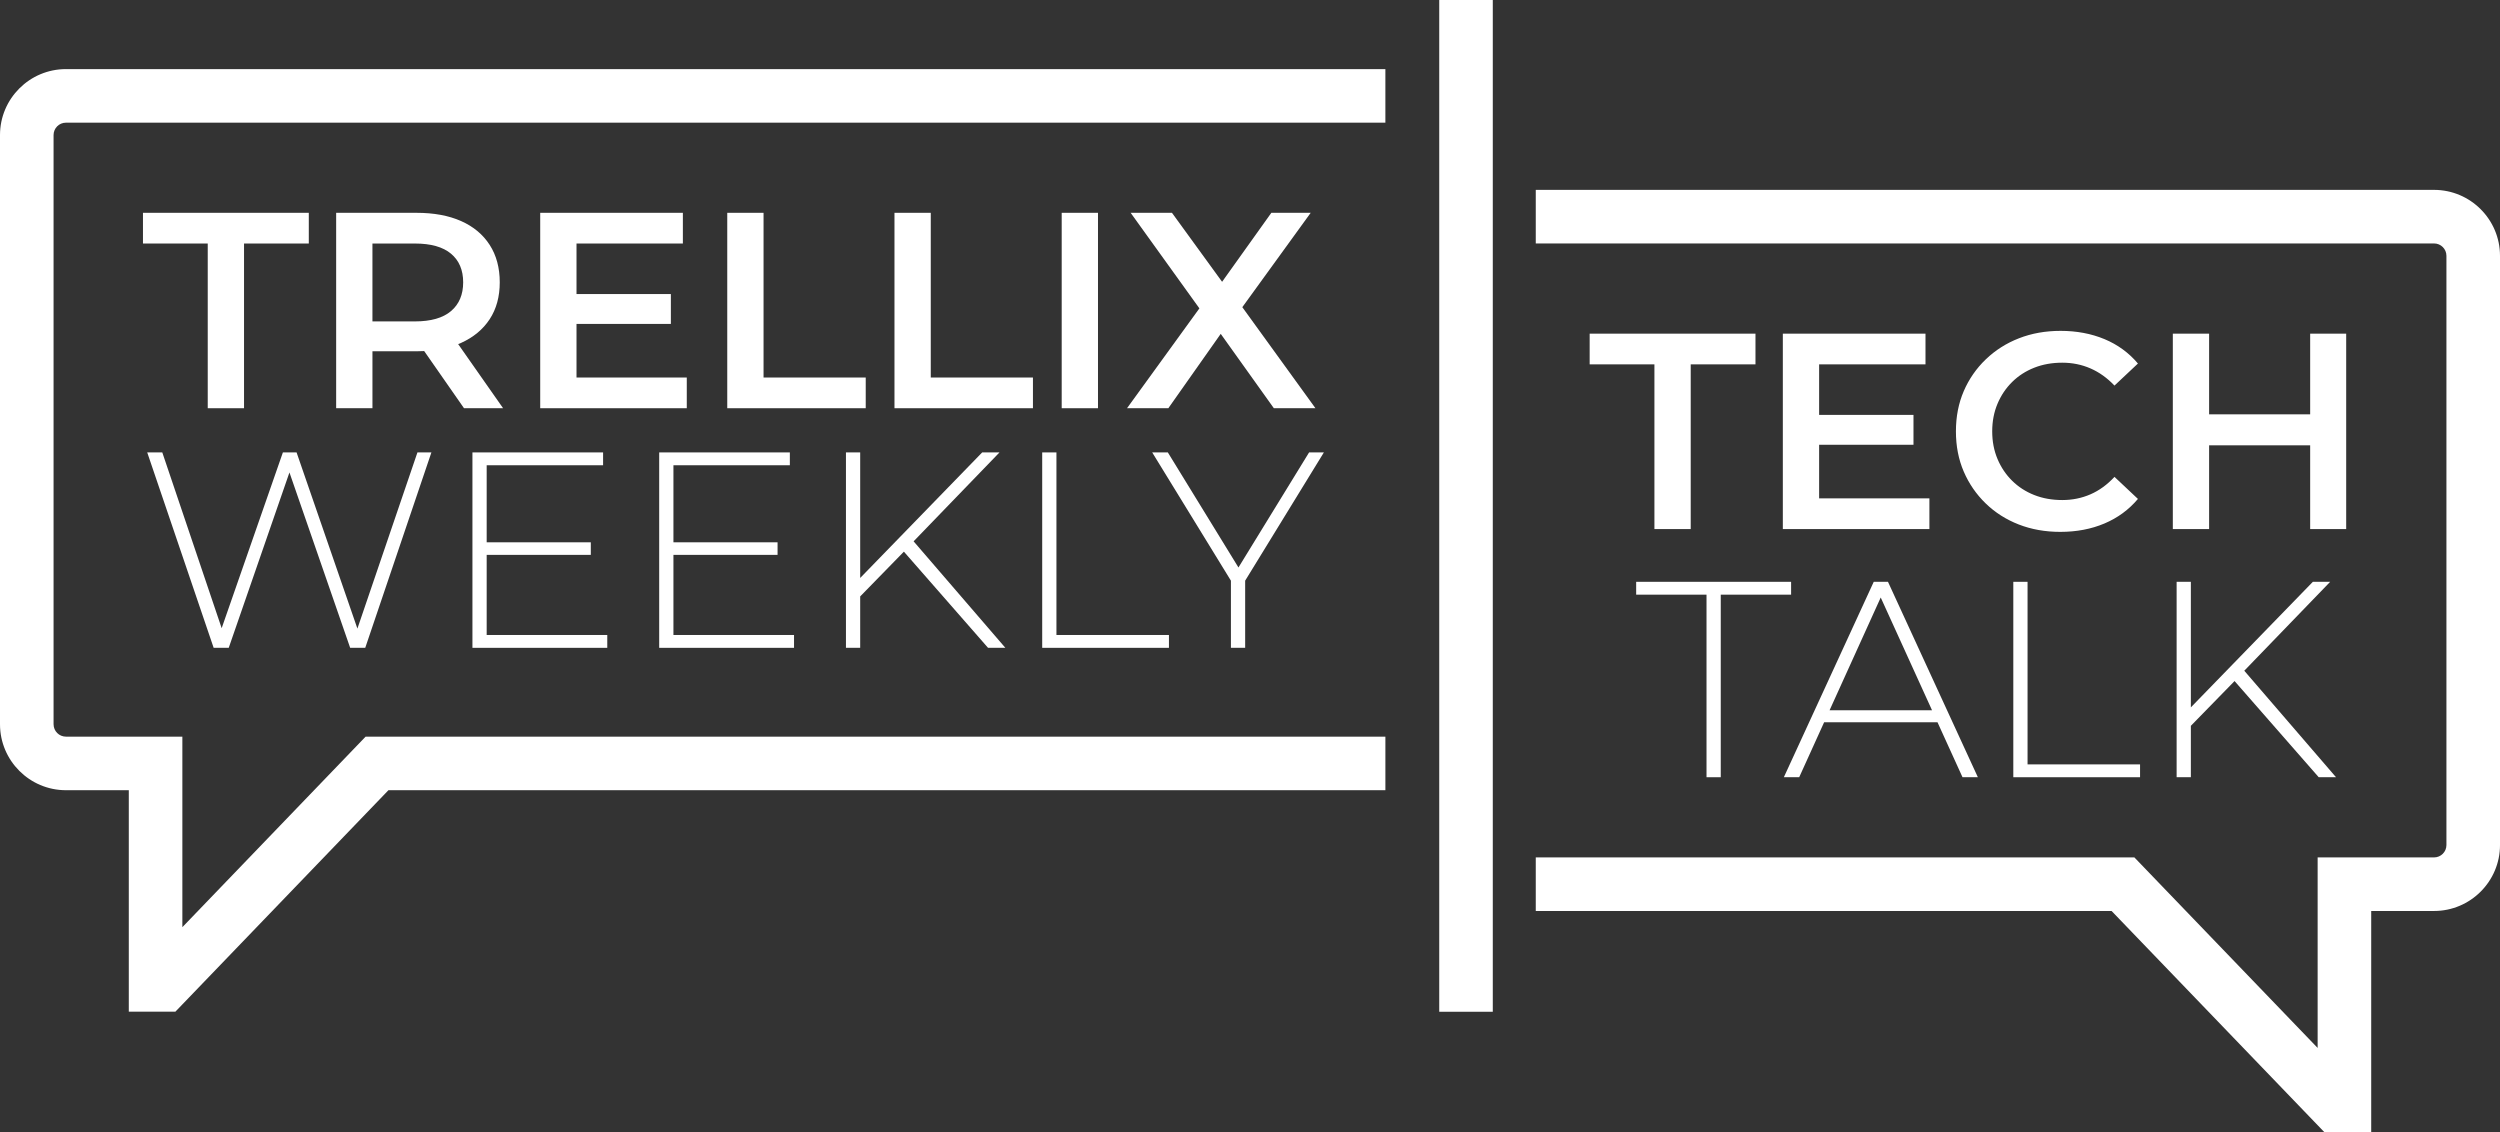 <?xml version="1.0" encoding="UTF-8"?><svg id="uuid-a14f9102-a570-40ec-a81f-a4c6a5304999" xmlns="http://www.w3.org/2000/svg" viewBox="0 0 874.089 395.935"><rect x="0" y="0" width="874.089" height="395.935" fill="#333333" stroke="none"/><g id="uuid-a0187b6f-e38c-410e-8e96-87741d632043"><path d="M0,47.217v206.005c0,12.712,10.343,23.064,23.055,23.064h21.976v77.423h16.297l74.479-77.423h348.573v-18.729H127.832l-64.071,66.614v-66.614H23.055c-2.387,0-4.326-1.939-4.326-4.335V47.217c0-2.387,1.939-4.326,4.326-4.326h461.325v-18.729H23.055C10.343,24.162,0,34.505,0,47.217Z" style="fill:#fff; stroke-width:0px;"/><path d="M851.033,66.388h-314.075v18.729h314.075c2.387,0,4.326,1.939,4.326,4.326v206.005c0,2.396-1.939,4.335-4.326,4.335h-40.705v66.614l-64.071-66.614h-209.299v18.729h201.324l74.479,77.423h16.297v-77.423h21.976c12.712,0,23.055-10.352,23.055-23.064V89.443c0-12.712-10.343-23.055-23.055-23.055Z" style="fill:#fff; stroke-width:0px;"/><rect x="503.21" width="18.72" height="353.746" style="fill:#fff; stroke-width:0px;"/><polygon points="85.321 142.73 85.321 85.143 107.966 85.143 107.966 74.406 49.988 74.406 49.988 85.143 72.633 85.143 72.633 142.73 85.321 142.73" style="fill:#fff; stroke-width:0px;"/><path d="M175.899,142.73l-15.711-22.418c.342-.138.689-.272,1.021-.421,4.326-1.952,7.662-4.717,10.005-8.296,2.342-3.578,3.514-7.872,3.514-12.884,0-5.076-1.171-9.435-3.514-13.079-2.343-3.643-5.678-6.425-10.005-8.345-4.329-1.919-9.517-2.88-15.568-2.88h-28.11v68.324h12.689v-19.912h15.422c.911,0,1.795-.03,2.666-.074l13.927,19.985h13.665ZM157.695,88.706c2.83,2.376,4.246,5.71,4.246,10.005s-1.416,7.647-4.246,10.054c-2.83,2.408-7.044,3.611-12.64,3.611h-14.836v-27.232h14.836c5.595,0,9.809,1.188,12.64,3.562Z" style="fill:#fff; stroke-width:0px;"/><polygon points="240.122 131.994 201.568 131.994 201.568 113.253 234.559 113.253 234.559 102.81 201.568 102.81 201.568 85.143 238.756 85.143 238.756 74.406 188.879 74.406 188.879 142.73 240.122 142.73 240.122 131.994" style="fill:#fff; stroke-width:0px;"/><polygon points="302.687 131.994 266.963 131.994 266.963 74.406 254.275 74.406 254.275 142.73 302.687 142.73 302.687 131.994" style="fill:#fff; stroke-width:0px;"/><polygon points="361.153 131.994 325.429 131.994 325.429 74.406 312.741 74.406 312.741 142.73 361.153 142.73 361.153 131.994" style="fill:#fff; stroke-width:0px;"/><rect x="371.206" y="74.406" width="12.689" height="68.324" style="fill:#fff; stroke-width:0px;"/><polygon points="408.49 142.73 426.811 116.726 445.385 142.73 459.929 142.73 434.36 107.4 458.269 74.406 444.507 74.406 427.288 98.529 409.759 74.406 395.314 74.406 419.35 107.818 394.045 142.73 408.49 142.73" style="fill:#fff; stroke-width:0px;"/><polygon points="79.972 226.504 101.201 165.186 122.43 226.504 127.701 226.504 150.833 158.18 145.953 158.18 124.96 219.779 103.69 158.18 98.907 158.18 77.503 219.637 56.742 158.18 51.471 158.18 74.701 226.504 79.972 226.504" style="fill:#fff; stroke-width:0px;"/><polygon points="212.324 222.013 170.158 222.013 170.158 194.001 206.566 194.001 206.566 189.609 170.158 189.609 170.158 162.67 210.86 162.67 210.86 158.18 165.181 158.18 165.181 226.504 212.324 226.504 212.324 222.013" style="fill:#fff; stroke-width:0px;"/><polygon points="277.622 222.013 235.456 222.013 235.456 194.001 271.863 194.001 271.863 189.609 235.456 189.609 235.456 162.67 276.157 162.67 276.157 158.18 230.478 158.18 230.478 226.504 277.622 226.504 277.622 222.013" style="fill:#fff; stroke-width:0px;"/><polygon points="300.754 208.528 316.034 192.877 345.457 226.504 351.509 226.504 319.431 189.267 349.459 158.18 343.408 158.18 300.754 202.077 300.754 158.18 295.776 158.18 295.776 226.504 300.754 226.504 300.754 208.528" style="fill:#fff; stroke-width:0px;"/><polygon points="364.391 158.18 364.391 226.504 408.704 226.504 408.704 222.013 369.369 222.013 369.369 158.18 364.391 158.18" style="fill:#fff; stroke-width:0px;"/><polygon points="435.352 226.504 435.352 203.024 462.876 158.18 457.703 158.18 433.009 198.412 408.315 158.18 402.849 158.18 430.374 203.025 430.374 226.504 435.352 226.504" style="fill:#fff; stroke-width:0px;"/><polygon points="555.8 127.395 578.445 127.395 578.445 184.982 591.134 184.982 591.134 127.395 613.778 127.395 613.778 116.658 555.8 116.658 555.8 127.395" style="fill:#fff; stroke-width:0px;"/><polygon points="673.22 127.395 673.22 116.658 623.343 116.658 623.343 184.982 674.586 184.982 674.586 174.246 636.031 174.246 636.031 155.505 669.022 155.505 669.022 145.061 636.031 145.061 636.031 127.395 673.22 127.395" style="fill:#fff; stroke-width:0px;"/><path d="M703.526,133.544c2.179-2.147,4.749-3.807,7.711-4.978,2.96-1.172,6.23-1.757,9.809-1.757,3.514,0,6.799.668,9.858,2.001,3.058,1.335,5.856,3.335,8.394,6.002l8.199-7.71c-3.189-3.774-7.093-6.62-11.712-8.541-4.621-1.918-9.729-2.879-15.324-2.879-5.271,0-10.119.864-14.543,2.587-4.426,1.724-8.296,4.181-11.615,7.369-3.319,3.189-5.89,6.899-7.711,11.128-1.822,4.231-2.733,8.915-2.733,14.055s.911,9.827,2.733,14.055c1.821,4.231,4.376,7.94,7.662,11.128,3.285,3.188,7.14,5.645,11.566,7.369,4.424,1.723,9.272,2.587,14.543,2.587,5.661,0,10.801-.976,15.422-2.929,4.62-1.951,8.523-4.814,11.712-8.589l-8.199-7.711c-2.538,2.733-5.336,4.768-8.394,6.1-3.059,1.335-6.344,2.001-9.858,2.001-3.579,0-6.849-.585-9.809-1.757-2.962-1.171-5.532-2.83-7.711-4.978-2.181-2.147-3.889-4.685-5.124-7.613-1.237-2.928-1.855-6.148-1.855-9.663s.618-6.735,1.855-9.663c1.235-2.929,2.943-5.467,5.124-7.613Z" style="fill:#fff; stroke-width:0px;"/><polygon points="759.697 116.658 759.697 184.982 772.385 184.982 772.385 155.7 807.719 155.7 807.719 184.982 820.31 184.982 820.31 116.658 807.719 116.658 807.719 144.866 772.385 144.866 772.385 116.658 759.697 116.658" style="fill:#fff; stroke-width:0px;"/><polygon points="572.062 207.914 596.659 207.914 596.659 271.748 601.637 271.748 601.637 207.914 626.233 207.914 626.233 203.424 572.062 203.424 572.062 207.914" style="fill:#fff; stroke-width:0px;"/><path d="M655.125,203.424l-31.429,68.324h5.368l8.722-19.229h39.627l8.751,19.229h5.369l-31.429-68.324h-4.978ZM639.69,248.323l17.877-39.412,17.936,39.412h-35.813Z" style="fill:#fff; stroke-width:0px;"/><polygon points="703.926 203.424 703.926 271.748 748.24 271.748 748.24 267.258 708.904 267.258 708.904 203.424 703.926 203.424" style="fill:#fff; stroke-width:0px;"/><polygon points="761.025 203.424 761.025 271.748 766.003 271.748 766.003 253.773 781.283 238.122 810.706 271.748 816.758 271.748 784.679 234.511 814.708 203.424 808.657 203.424 766.003 247.321 766.003 203.424 761.025 203.424" style="fill:#fff; stroke-width:0px;"/></g></svg>
